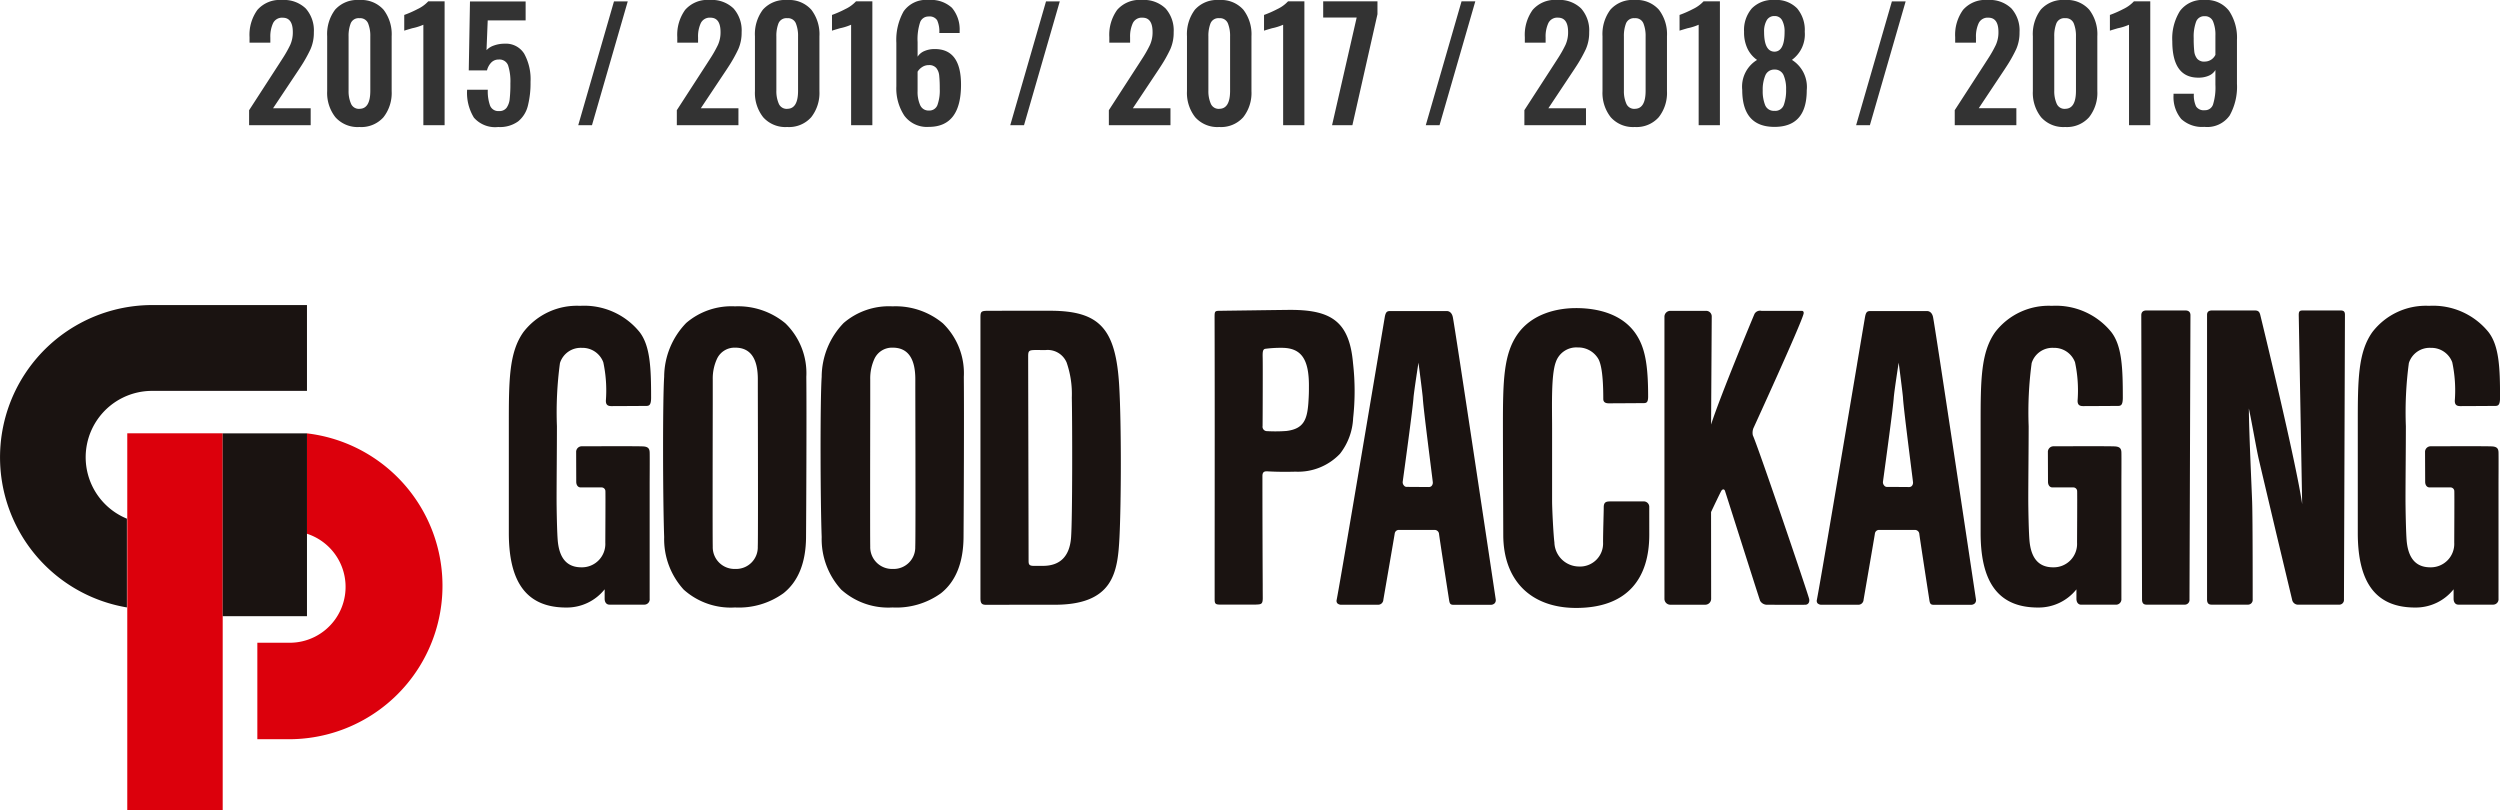 <svg xmlns="http://www.w3.org/2000/svg" width="278" height="90.081" viewBox="0 0 278 90.081">
  <g id="Group_924" data-name="Group 924" transform="translate(7098 10644.923)">
    <g id="Group_923" data-name="Group 923" transform="translate(-7485.322 -11056.04)">
      <g id="Group_503" data-name="Group 503" transform="translate(443.906 445.133)">
        <path id="Exclusion_1" data-name="Exclusion 1" d="M.624,32.7C.146,32.7,0,32.53,0,31.976V.865C0,.51,0,.3.1.17S.4.006.834.006L3.319,0h.254c1.4,0,2.98,0,4.145,0,5.551,0,7.354,1.974,7.717,8.448.243,4.315.217,12.808.025,16.733-.1,1.958-.263,3.832-1.23,5.228-1.064,1.536-3.012,2.283-5.956,2.283-2.518,0-4.567,0-5.978.006ZM6.307,4.364c-.133,0-.235,0-.334.005-.58.02-.667.112-.667.7,0,.873.012,6.274.024,11.5v.18c.011,5.036.023,10.244.023,11.066,0,.377.057.554.574.554H6.944c1.9,0,2.953-1.04,3.128-3.09.17-2.025.143-13.193.088-15.624a10.716,10.716,0,0,0-.577-3.9A2.288,2.288,0,0,0,7.262,4.369c-.24,0-.437,0-.606,0H6.641Z" transform="translate(52.442 0.539)" fill="#1a1311"/>
        <path id="Path_505" data-name="Path 505" d="M500.74,470.444c0,4.772-2.352,8.134-8.136,8.134-5,0-8.1-3.024-8.1-8.134,0-.131-.038-9.273-.038-12.111,0-4.922.05-7.977,1.648-10.226,1.571-2.207,4.287-2.871,6.486-2.871,2.637,0,5.211.767,6.634,2.854,1.034,1.516,1.378,3.432,1.378,6.978,0,.659-.179.736-.521.736s-3.176.021-3.859.021c-.494,0-.607-.234-.607-.492,0-2.887-.284-3.934-.535-4.42a2.58,2.58,0,0,0-2.3-1.3,2.407,2.407,0,0,0-2.438,1.615c-.542,1.431-.418,4.934-.418,7.351V466.7c0,.793.138,3.685.256,4.586a2.752,2.752,0,0,0,2.685,2.685,2.565,2.565,0,0,0,2.727-2.685c0-1.261.074-3.2.074-3.891,0-.645.322-.662.828-.662H500.1a.606.606,0,0,1,.638.642Z" transform="translate(-373.925 -444.992)" fill="#1a1311"/>
        <path id="Exclusion_2" data-name="Exclusion 2" d="M8,33.484a7.822,7.822,0,0,1-5.7-1.982A8.328,8.328,0,0,1,.124,25.652c-.152-4.122-.177-15.282,0-17.813A8.655,8.655,0,0,1,2.568,1.85,7.724,7.724,0,0,1,8,0,8.212,8.212,0,0,1,13.6,1.887a7.73,7.73,0,0,1,2.33,5.952c.041,4.2-.006,14.6-.031,17.84-.023,2.83-.871,4.926-2.522,6.231A8.482,8.482,0,0,1,8,33.484Zm.029-28.89A2.15,2.15,0,0,0,5.994,5.827,5.191,5.191,0,0,0,5.523,8.1c0,.376,0,1.4,0,2.794v.045c-.008,5.158-.023,14.759,0,15.757A2.424,2.424,0,0,0,8.029,29.2a2.4,2.4,0,0,0,2.5-2.491c.032-.511.034-6.441.007-17.623V8.8c0-.4,0-.642,0-.7C10.536,5.773,9.693,4.594,8.029,4.594Z" transform="translate(34.663 0.05)" fill="#1a1311"/>
        <path id="Exclusion_3" data-name="Exclusion 3" d="M3.559,32.775c-.546,0-1.2,0-1.789-.006-.477,0-.906,0-1.194,0-.541,0-.568-.167-.568-.649,0-.885,0-2.485,0-4.528C.015,20.323.023,6.809,0,.846,0,.123.018.1.692.1,1.43.089,2.747.072,4.021.054h.022C5.551.033,7.11.012,8.206,0l.281,0c2.427,0,3.98.392,5.036,1.272,1.084.9,1.679,2.386,1.874,4.669a27.333,27.333,0,0,1,.011,6.086A6.922,6.922,0,0,1,13.944,16,6.429,6.429,0,0,1,9,17.989c-.417.011-.8.017-1.185.017-.678,0-1.317-.018-1.952-.054l-.083,0c-.326,0-.459.153-.459.528,0,4.91.021,9.8.032,12.15v.009c0,.749.005,1.243.005,1.4,0,.694-.181.7-.718.728C4.476,32.771,4.123,32.775,3.559,32.775ZM7.466,4.218a13.568,13.568,0,0,0-1.815.107c-.323.047-.314.412-.3,1.076.017.6,0,6.473-.012,7.5a.493.493,0,0,0,.461.581c.324.018.652.027.974.027.426,0,.835-.015,1.215-.045,1.888-.228,2.3-1.224,2.44-3.1.064-.933.064-1.363.063-1.861V8.435C10.495,5.44,9.617,4.218,7.466,4.218Z" transform="translate(78.477 0.444)" fill="#1a1311"/>
        <g id="Group_499" data-name="Group 499">
          <path id="Path_510" data-name="Path 510" d="M435.2,460.722c-.52-.045-5.98-.016-6.847-.016a.621.621,0,0,0-.656.655l.01,3.289c0,.359.181.63.5.63s1.947-.005,2.3,0a.426.426,0,0,1,.442.38c.024.165-.01,5.632-.01,5.761a2.6,2.6,0,0,1-2.665,2.742c-1.3,0-2.348-.664-2.6-2.742-.112-.9-.153-4.036-.153-4.831,0-1.99.038-5.7.038-8.111a40.973,40.973,0,0,1,.337-7.026,2.415,2.415,0,0,1,2.439-1.693,2.462,2.462,0,0,1,2.381,1.605,15.031,15.031,0,0,1,.286,4.272c0,.366.119.6.609.6.685,0,3.518-.019,3.86-.019s.561-.077.561-.931c0-3.264-.091-5.758-1.294-7.3a7.926,7.926,0,0,0-6.6-2.9,7.5,7.5,0,0,0-6.3,2.913c-1.6,2.248-1.627,5.306-1.627,10.224v12.111c0,4.906,1.555,8.3,6.37,8.3a5.374,5.374,0,0,0,4.285-2.027v1.049c0,.361.172.657.535.657H435.3a.592.592,0,0,0,.571-.657V464.677s.019-2.945,0-3.315S435.72,460.765,435.2,460.722Z" transform="translate(-420.213 -445.094)" fill="#1a1311"/>
        </g>
        <path id="Path_511" data-name="Path 511" d="M531.091,477.526a.526.526,0,0,1-.574.576h-4.21c-.361,0-.492-.213-.492-.576l-.084-31.606c0-.363.215-.532.576-.532h4.32c.359,0,.571.169.571.532Z" transform="translate(-344.204 -444.882)" fill="#1a1311"/>
        <path id="Exclusion_4" data-name="Exclusion 4" d="M17.13,32.666H13c-.37,0-.429-.157-.492-.573-.011-.069-1.084-6.989-1.119-7.361a.49.49,0,0,0-.469-.393H6.876a.466.466,0,0,0-.409.41c-.056.372-1.251,7.284-1.263,7.353a.586.586,0,0,1-.655.556H.586a.632.632,0,0,1-.508-.169A.449.449,0,0,1,.015,32.1C.366,30.329,3.033,14.5,4.465,6c.527-3.127.875-5.194.9-5.349C5.475.062,5.64,0,5.992,0h6.252c.343,0,.592.243.683.666.228,1.044,4.59,30.173,4.776,31.412l0,.016a.513.513,0,0,1-.119.4A.6.6,0,0,1,17.13,32.666ZM9.11,5.744C9.1,5.784,8.6,9.022,8.554,9.663c-.077,1.187-1.085,8.5-1.2,9.335a.552.552,0,0,0,.144.41.374.374,0,0,0,.265.147c.212,0,.909,0,1.518.009h.055l.935.006a.41.41,0,0,0,.307-.131A.562.562,0,0,0,10.7,19c-.01-.1-.082-.674-.183-1.468l-.007-.056c-.3-2.405-.873-6.883-.919-7.814C9.567,9.25,9.115,5.786,9.11,5.744Z" transform="translate(92.041 0.572)" fill="#1a1311"/>
        <path id="Path_514" data-name="Path 514" d="M535.9,445.88c-.108-.42-.292-.492-.654-.492h-4.69c-.359,0-.573.129-.573.492v31.646c0,.363.132.576.494.576h4.005a.527.527,0,0,0,.575-.576s.01-8.915-.06-10.867-.351-7.8-.365-10.375c.325,1.517.845,4.516,1.084,5.567.2.864,1.954,8.28,1.954,8.28l1.772,7.42a.67.67,0,0,0,.736.552h4.454a.526.526,0,0,0,.575-.576l.11-31.646c0-.363-.131-.492-.5-.492h-4.151c-.363,0-.487.065-.487.5l.38,21.04C539.907,462.32,536.005,446.307,535.9,445.88Z" transform="translate(-341.143 -444.882)" fill="#1a1311"/>
        <g id="Group_500" data-name="Group 500" transform="translate(128.505 0.551)">
          <path id="Path_515" data-name="Path 515" d="M510.992,477.426c-.224-.872-5.625-16.772-6.257-18.176a1.441,1.441,0,0,1,.053-.759c.091-.2,5.333-11.64,5.591-12.755.057-.248-.089-.323-.2-.323l-4.488,0a.7.7,0,0,0-.766.336c-.162.36-3.848,9.231-4.831,12.307l.072-12.01a.618.618,0,0,0-.635-.633h-3.948a.654.654,0,0,0-.676.633v31.391a.655.655,0,0,0,.655.655h3.881a.657.657,0,0,0,.657-.655l-.009-9.651c.279-.6,1.008-2.121,1.132-2.341.145-.251.346-.215.416-.016s3.8,11.958,3.907,12.227a.885.885,0,0,0,.8.44c.236,0,4.005.007,4.223,0C510.918,478.09,511.08,477.775,510.992,477.426Z" transform="translate(-494.91 -445.414)" fill="#1a1311"/>
        </g>
        <g id="Group_501" data-name="Group 501" transform="translate(163.659)">
          <path id="Path_516" data-name="Path 516" d="M530.33,460.722c-.52-.045-5.98-.016-6.849-.016a.621.621,0,0,0-.655.655l.012,3.289c0,.359.181.63.5.63s1.949-.005,2.3,0a.423.423,0,0,1,.44.38c.024.165-.009,5.632-.009,5.761a2.6,2.6,0,0,1-2.667,2.742c-1.3,0-2.348-.664-2.6-2.742-.112-.9-.157-4.036-.157-4.831,0-1.99.043-5.7.043-8.111a41.016,41.016,0,0,1,.334-7.026,2.417,2.417,0,0,1,2.441-1.693,2.462,2.462,0,0,1,2.381,1.605,14.994,14.994,0,0,1,.284,4.272c0,.366.12.6.612.6.681,0,3.515-.019,3.859-.019s.559-.077.559-.931c0-3.264-.088-5.758-1.294-7.3a7.922,7.922,0,0,0-6.592-2.9,7.505,7.505,0,0,0-6.3,2.913c-1.6,2.248-1.626,5.306-1.626,10.224v12.111c0,4.906,1.552,8.3,6.369,8.3A5.377,5.377,0,0,0,526,476.614v1.049c0,.361.174.657.535.657h3.89a.6.6,0,0,0,.575-.657V464.677s.017-2.945,0-3.315S530.846,460.765,530.33,460.722Z" transform="translate(-515.344 -445.094)" fill="#1a1311"/>
        </g>
        <g id="Group_502" data-name="Group 502" transform="translate(205.599)">
          <path id="Path_517" data-name="Path 517" d="M554.709,460.722c-.521-.045-5.98-.016-6.849-.016a.621.621,0,0,0-.655.655l.014,3.289c0,.359.179.63.5.63s1.949-.005,2.3,0a.423.423,0,0,1,.439.38c.024.165-.007,5.632-.007,5.761a2.606,2.606,0,0,1-2.668,2.742c-1.3,0-2.348-.664-2.6-2.742-.107-.9-.151-4.036-.151-4.831,0-1.99.041-5.7.041-8.111a41.215,41.215,0,0,1,.332-7.026,2.419,2.419,0,0,1,2.443-1.693,2.468,2.468,0,0,1,2.383,1.605,15.1,15.1,0,0,1,.282,4.272c0,.366.117.6.611.6.683,0,3.516-.019,3.86-.019s.561-.077.561-.931c0-3.264-.089-5.758-1.3-7.3a7.922,7.922,0,0,0-6.593-2.9,7.5,7.5,0,0,0-6.3,2.913c-1.6,2.248-1.626,5.306-1.626,10.224v12.111c0,4.906,1.552,8.3,6.369,8.3a5.38,5.38,0,0,0,4.285-2.027v1.049c0,.361.172.657.533.657H554.8a.6.6,0,0,0,.575-.657V464.677s.017-2.945,0-3.315S555.225,460.765,554.709,460.722Z" transform="translate(-539.723 -445.094)" fill="#1a1311"/>
        </g>
        <path id="Exclusion_5" data-name="Exclusion 5" d="M17.133,32.666H13.005c-.368,0-.428-.157-.492-.573l0-.015c-.111-.714-1.082-6.99-1.114-7.346a.49.49,0,0,0-.474-.393H6.878a.469.469,0,0,0-.413.41c-.052.377-1.247,7.284-1.259,7.353a.586.586,0,0,1-.655.556H.589a.636.636,0,0,1-.51-.169A.45.45,0,0,1,.015,32.1c.354-1.778,3.03-17.659,4.469-26.191l.007-.04,0-.018c.512-3.04.851-5.049.879-5.2C5.478.062,5.643,0,5.994,0h6.251c.344,0,.594.243.684.666.222,1.015,4.3,28.27,4.769,31.375l.008.053a.511.511,0,0,1-.118.4A.6.6,0,0,1,17.133,32.666ZM9.111,5.744C9.1,5.784,8.6,9.022,8.56,9.663c-.07,1.05-.861,6.841-1.121,8.744-.044.319-.072.53-.08.591a.552.552,0,0,0,.144.411.374.374,0,0,0,.265.147c.211,0,.9,0,1.513.009h.042l.954.006a.408.408,0,0,0,.305-.131A.563.563,0,0,0,10.7,19c-.01-.105-.091-.74-.193-1.544-.3-2.4-.87-6.865-.917-7.794C9.569,9.247,9.116,5.786,9.111,5.744Z" transform="translate(145.44 0.572)" fill="#1a1311"/>
        <path id="Exclusion_6" data-name="Exclusion 6" d="M8,33.484A7.823,7.823,0,0,1,2.294,31.5,8.331,8.331,0,0,1,.122,25.652c-.15-4.123-.175-15.284,0-17.813A8.662,8.662,0,0,1,2.569,1.85,7.726,7.726,0,0,1,8,0,8.21,8.21,0,0,1,13.6,1.887a7.731,7.731,0,0,1,2.329,5.952c.042,4.116-.006,14.563-.031,17.84-.022,2.829-.87,4.926-2.522,6.231A8.484,8.484,0,0,1,8,33.484Zm.031-28.89A2.15,2.15,0,0,0,6,5.827,5.191,5.191,0,0,0,5.524,8.1c0,.366,0,1.348,0,2.682v.105c-.009,5.175-.026,14.808,0,15.808A2.42,2.42,0,0,0,8.031,29.2a2.408,2.408,0,0,0,2.5-2.491c.029-.512.03-6.435.005-17.6,0-.575,0-.936,0-1.006C10.538,5.773,9.694,4.594,8.031,4.594Z" transform="translate(17.15 0.05)" fill="#1a1311"/>
      </g>
      <g id="Group_506" data-name="Group 506" transform="translate(387.322 445.04)">
        <g id="Group_504" data-name="Group 504" transform="translate(14.153 14.26)">
          <path id="Path_522" data-name="Path 522" d="M407.514,487.344a17.064,17.064,0,0,0,1.961-34.011v11.162a6.213,6.213,0,0,1-1.961,12.122h-3.558v10.726Z" transform="translate(-389.493 -453.326)" fill="#dc000c"/>
          <rect id="Rectangle_799" data-name="Rectangle 799" width="10.611" height="41.898" fill="#dc000c"/>
        </g>
        <g id="Group_505" data-name="Group 505">
          <path id="Path_523" data-name="Path 523" d="M404.219,454.583h17.238V445.04H404.2a16.93,16.93,0,0,0-2.766,33.623v-9.87a7.38,7.38,0,0,1,2.787-14.21Z" transform="translate(-387.322 -445.04)" fill="#1a1311"/>
          <rect id="Rectangle_800" data-name="Rectangle 800" width="9.371" height="20.33" transform="translate(24.764 14.267)" fill="#1a1311"/>
        </g>
      </g>
    </g>
    <path id="Path_940" data-name="Path 940" d="M.7-1.666,4.1-6.919q.085-.136.153-.238t.119-.187a13.532,13.532,0,0,0,.9-1.581,3.383,3.383,0,0,0,.289-1.428q0-1.6-1.122-1.6a1.1,1.1,0,0,0-1.071.6,3.518,3.518,0,0,0-.306,1.6v.578H.748v-.612a4.741,4.741,0,0,1,.875-3.035,3.3,3.3,0,0,1,2.745-1.1A3.475,3.475,0,0,1,7-12.979a3.674,3.674,0,0,1,.9,2.644,4.532,4.532,0,0,1-.365,1.87A15.938,15.938,0,0,1,6.409-6.46l-.2.306L3.366-1.887H7.548V0H.7ZM12.971.2A3.3,3.3,0,0,1,10.3-.884a4.36,4.36,0,0,1-.918-2.907v-6.1a4.515,4.515,0,0,1,.884-2.958,3.3,3.3,0,0,1,2.7-1.071,3.3,3.3,0,0,1,2.686,1.08,4.463,4.463,0,0,1,.9,2.95v6.1A4.36,4.36,0,0,1,15.64-.884,3.3,3.3,0,0,1,12.971.2Zm0-2.023q1.207,0,1.207-2.006V-9.86a3.735,3.735,0,0,0-.246-1.47.945.945,0,0,0-.96-.569A.943.943,0,0,0,12-11.33a3.854,3.854,0,0,0-.238,1.47v6.035a3.45,3.45,0,0,0,.264,1.419A.949.949,0,0,0,12.971-1.819Zm7.106-9.35a5.98,5.98,0,0,1-1.241.391q-.867.255-.884.272v-1.751a11.761,11.761,0,0,0,1.488-.655,3.856,3.856,0,0,0,1.181-.858H22.44V0H20.077ZM28.407.2A3.134,3.134,0,0,1,25.7-.841a5.275,5.275,0,0,1-.757-3.1h2.3a4.7,4.7,0,0,0,.255,1.768.984.984,0,0,0,1,.6.971.971,0,0,0,.833-.365,2.05,2.05,0,0,0,.348-.986,14.956,14.956,0,0,0,.076-1.726,5.839,5.839,0,0,0-.255-2.006,1.018,1.018,0,0,0-1.054-.646,1.114,1.114,0,0,0-.808.323,1.9,1.9,0,0,0-.484.884H25.126l.136-7.667H31.45v2.108H27.234L27.1-8.347a2,2,0,0,1,.833-.518,3.5,3.5,0,0,1,1.19-.2,2.387,2.387,0,0,1,2.167,1.113,5.858,5.858,0,0,1,.705,3.137,10.265,10.265,0,0,1-.3,2.669A3.221,3.221,0,0,1,30.617-.425,3.444,3.444,0,0,1,28.407.2ZM41.276-13.77h1.53L38.828,0H37.3Zm6.987,12.1,3.4-5.253q.085-.136.153-.238t.119-.187a13.532,13.532,0,0,0,.9-1.581,3.383,3.383,0,0,0,.289-1.428q0-1.6-1.122-1.6a1.1,1.1,0,0,0-1.071.6,3.518,3.518,0,0,0-.306,1.6v.578H48.314v-.612a4.741,4.741,0,0,1,.875-3.035,3.3,3.3,0,0,1,2.745-1.1,3.475,3.475,0,0,1,2.635.944,3.674,3.674,0,0,1,.9,2.644,4.532,4.532,0,0,1-.365,1.87A15.938,15.938,0,0,1,53.975-6.46l-.2.306L50.932-1.887h4.182V0H48.263ZM60.537.2A3.3,3.3,0,0,1,57.868-.884a4.36,4.36,0,0,1-.918-2.907v-6.1a4.515,4.515,0,0,1,.884-2.958,3.3,3.3,0,0,1,2.7-1.071,3.3,3.3,0,0,1,2.686,1.08,4.463,4.463,0,0,1,.9,2.95v6.1a4.36,4.36,0,0,1-.918,2.907A3.3,3.3,0,0,1,60.537.2Zm0-2.023q1.207,0,1.207-2.006V-9.86a3.735,3.735,0,0,0-.246-1.47.945.945,0,0,0-.96-.569.943.943,0,0,0-.969.569,3.854,3.854,0,0,0-.238,1.47v6.035a3.45,3.45,0,0,0,.264,1.419A.949.949,0,0,0,60.537-1.819Zm7.106-9.35a5.98,5.98,0,0,1-1.241.391q-.867.255-.884.272v-1.751a11.761,11.761,0,0,0,1.487-.655,3.856,3.856,0,0,0,1.182-.858h1.819V0H67.643ZM76.279.187a3.118,3.118,0,0,1-2.712-1.241,5.5,5.5,0,0,1-.893-3.281V-9.163a6.466,6.466,0,0,1,.808-3.494,3.038,3.038,0,0,1,2.78-1.267,3.433,3.433,0,0,1,2.592.867,3.733,3.733,0,0,1,.858,2.584v.221H77.452a3.064,3.064,0,0,0-.238-1.411.976.976,0,0,0-.935-.425.977.977,0,0,0-.961.638,6.035,6.035,0,0,0-.281,2.2v1.632a1.642,1.642,0,0,1,.757-.629,2.865,2.865,0,0,1,1.165-.221q2.907,0,2.907,3.961Q79.866.187,76.279.187ZM76.3-1.632a.947.947,0,0,0,.944-.612A4.816,4.816,0,0,0,77.5-4.063a13.565,13.565,0,0,0-.06-1.454,1.586,1.586,0,0,0-.323-.842,1.024,1.024,0,0,0-.841-.323,1.3,1.3,0,0,0-.74.221,1.588,1.588,0,0,0-.5.51v2.159a3.6,3.6,0,0,0,.289,1.564A1,1,0,0,0,76.3-1.632ZM89.318-13.77h1.53L86.87,0H85.34Zm6.987,12.1,3.4-5.253q.085-.136.153-.238t.119-.187a13.532,13.532,0,0,0,.9-1.581,3.383,3.383,0,0,0,.289-1.428q0-1.6-1.122-1.6a1.1,1.1,0,0,0-1.071.6,3.518,3.518,0,0,0-.306,1.6v.578H96.356v-.612a4.741,4.741,0,0,1,.875-3.035,3.3,3.3,0,0,1,2.746-1.1,3.475,3.475,0,0,1,2.635.944,3.674,3.674,0,0,1,.9,2.644,4.532,4.532,0,0,1-.366,1.87,15.938,15.938,0,0,1-1.131,2.006l-.2.306L98.974-1.887h4.182V0H96.305ZM108.579.2A3.3,3.3,0,0,1,105.91-.884a4.36,4.36,0,0,1-.918-2.907v-6.1a4.515,4.515,0,0,1,.884-2.958,3.3,3.3,0,0,1,2.7-1.071,3.3,3.3,0,0,1,2.686,1.08,4.463,4.463,0,0,1,.9,2.95v6.1a4.36,4.36,0,0,1-.918,2.907A3.3,3.3,0,0,1,108.579.2Zm0-2.023q1.207,0,1.207-2.006V-9.86a3.735,3.735,0,0,0-.246-1.47.945.945,0,0,0-.961-.569.943.943,0,0,0-.969.569,3.854,3.854,0,0,0-.238,1.47v6.035a3.45,3.45,0,0,0,.263,1.419A.949.949,0,0,0,108.579-1.819Zm7.106-9.35a5.98,5.98,0,0,1-1.241.391q-.867.255-.884.272v-1.751a11.761,11.761,0,0,0,1.487-.655,3.856,3.856,0,0,0,1.182-.858h1.819V0h-2.363Zm8.177-.8h-3.723v-1.8h6.035v1.428L123.386,0h-2.261Zm11.662-1.8h1.53L133.076,0h-1.53Zm6.987,12.1,3.4-5.253q.085-.136.153-.238t.119-.187a13.532,13.532,0,0,0,.9-1.581,3.383,3.383,0,0,0,.289-1.428q0-1.6-1.122-1.6a1.1,1.1,0,0,0-1.071.6,3.518,3.518,0,0,0-.306,1.6v.578h-2.312v-.612a4.741,4.741,0,0,1,.876-3.035,3.3,3.3,0,0,1,2.745-1.1,3.475,3.475,0,0,1,2.635.944,3.674,3.674,0,0,1,.9,2.644,4.532,4.532,0,0,1-.365,1.87,15.939,15.939,0,0,1-1.131,2.006l-.2.306L145.18-1.887h4.182V0h-6.851ZM154.785.2a3.3,3.3,0,0,1-2.669-1.088,4.36,4.36,0,0,1-.918-2.907v-6.1a4.515,4.515,0,0,1,.884-2.958,3.3,3.3,0,0,1,2.7-1.071,3.3,3.3,0,0,1,2.686,1.08,4.463,4.463,0,0,1,.9,2.95v6.1a4.359,4.359,0,0,1-.918,2.907A3.3,3.3,0,0,1,154.785.2Zm0-2.023q1.207,0,1.207-2.006V-9.86a3.735,3.735,0,0,0-.247-1.47.945.945,0,0,0-.96-.569.943.943,0,0,0-.969.569,3.854,3.854,0,0,0-.238,1.47v6.035a3.45,3.45,0,0,0,.264,1.419A.949.949,0,0,0,154.785-1.819Zm7.106-9.35a5.98,5.98,0,0,1-1.241.391q-.867.255-.884.272v-1.751a11.762,11.762,0,0,0,1.488-.655,3.856,3.856,0,0,0,1.181-.858h1.819V0h-2.363ZM170.323.187q-3.587,0-3.587-4.114a3.476,3.476,0,0,1,1.649-3.332,3.249,3.249,0,0,1-1.054-1.233,4.17,4.17,0,0,1-.391-1.9,3.679,3.679,0,0,1,.867-2.6,3.263,3.263,0,0,1,2.516-.935,3.23,3.23,0,0,1,2.516.935,3.726,3.726,0,0,1,.85,2.6,3.506,3.506,0,0,1-1.428,3.128,3.549,3.549,0,0,1,1.649,3.383Q173.91.187,170.323.187Zm0-8.364q1.122-.017,1.122-2.193a2.607,2.607,0,0,0-.272-1.292.911.911,0,0,0-.85-.476.949.949,0,0,0-.867.476,2.442,2.442,0,0,0-.289,1.275Q169.167-8.194,170.323-8.177Zm0,6.579a1,1,0,0,0,1.037-.654,4.842,4.842,0,0,0,.255-1.726,3.805,3.805,0,0,0-.281-1.589,1.048,1.048,0,0,0-1.011-.621,1.06,1.06,0,0,0-1.02.654,4.1,4.1,0,0,0-.289,1.675,4.152,4.152,0,0,0,.272,1.632A1.025,1.025,0,0,0,170.323-1.6ZM183.379-13.77h1.53L180.931,0H179.4Zm6.987,12.1,3.4-5.253q.085-.136.153-.238t.119-.187a13.532,13.532,0,0,0,.9-1.581,3.383,3.383,0,0,0,.289-1.428q0-1.6-1.122-1.6a1.1,1.1,0,0,0-1.071.6,3.518,3.518,0,0,0-.306,1.6v.578h-2.312v-.612a4.741,4.741,0,0,1,.876-3.035,3.3,3.3,0,0,1,2.745-1.1,3.475,3.475,0,0,1,2.635.944,3.674,3.674,0,0,1,.9,2.644,4.532,4.532,0,0,1-.365,1.87,15.939,15.939,0,0,1-1.131,2.006l-.2.306-2.839,4.267h4.182V0h-6.851ZM202.64.2a3.3,3.3,0,0,1-2.669-1.088,4.36,4.36,0,0,1-.918-2.907v-6.1a4.515,4.515,0,0,1,.884-2.958,3.3,3.3,0,0,1,2.7-1.071,3.3,3.3,0,0,1,2.686,1.08,4.463,4.463,0,0,1,.9,2.95v6.1a4.36,4.36,0,0,1-.918,2.907A3.3,3.3,0,0,1,202.64.2Zm0-2.023q1.207,0,1.207-2.006V-9.86a3.735,3.735,0,0,0-.247-1.47.945.945,0,0,0-.96-.569.943.943,0,0,0-.969.569,3.854,3.854,0,0,0-.238,1.47v6.035a3.45,3.45,0,0,0,.264,1.419A.949.949,0,0,0,202.64-1.819Zm7.106-9.35a5.98,5.98,0,0,1-1.241.391q-.867.255-.884.272v-1.751a11.762,11.762,0,0,0,1.488-.655,3.856,3.856,0,0,0,1.182-.858h1.819V0h-2.363Zm8.4,11.356a3.412,3.412,0,0,1-2.592-.875,3.793,3.793,0,0,1-.858-2.61v-.2h2.261a2.972,2.972,0,0,0,.246,1.411,1.015,1.015,0,0,0,.96.425.935.935,0,0,0,.927-.637,6.4,6.4,0,0,0,.263-2.2V-6.137a1.546,1.546,0,0,1-.731.629,2.851,2.851,0,0,1-1.173.221q-2.89,0-2.89-4.046a5.772,5.772,0,0,1,.858-3.375,3.108,3.108,0,0,1,2.729-1.215,3.157,3.157,0,0,1,2.72,1.2,5.342,5.342,0,0,1,.884,3.238v4.879a6.549,6.549,0,0,1-.807,3.519A3.049,3.049,0,0,1,218.144.187Zm.017-7.259a1.313,1.313,0,0,0,1.19-.748V-9.962a3.884,3.884,0,0,0-.263-1.581.95.95,0,0,0-.944-.578.947.947,0,0,0-.943.62,4.826,4.826,0,0,0-.264,1.811A13.562,13.562,0,0,0,217-8.236a1.586,1.586,0,0,0,.323.841A1.024,1.024,0,0,0,218.161-7.072Z" transform="translate(-7071 -10631)" fill="#333"/>
  </g>
</svg>
